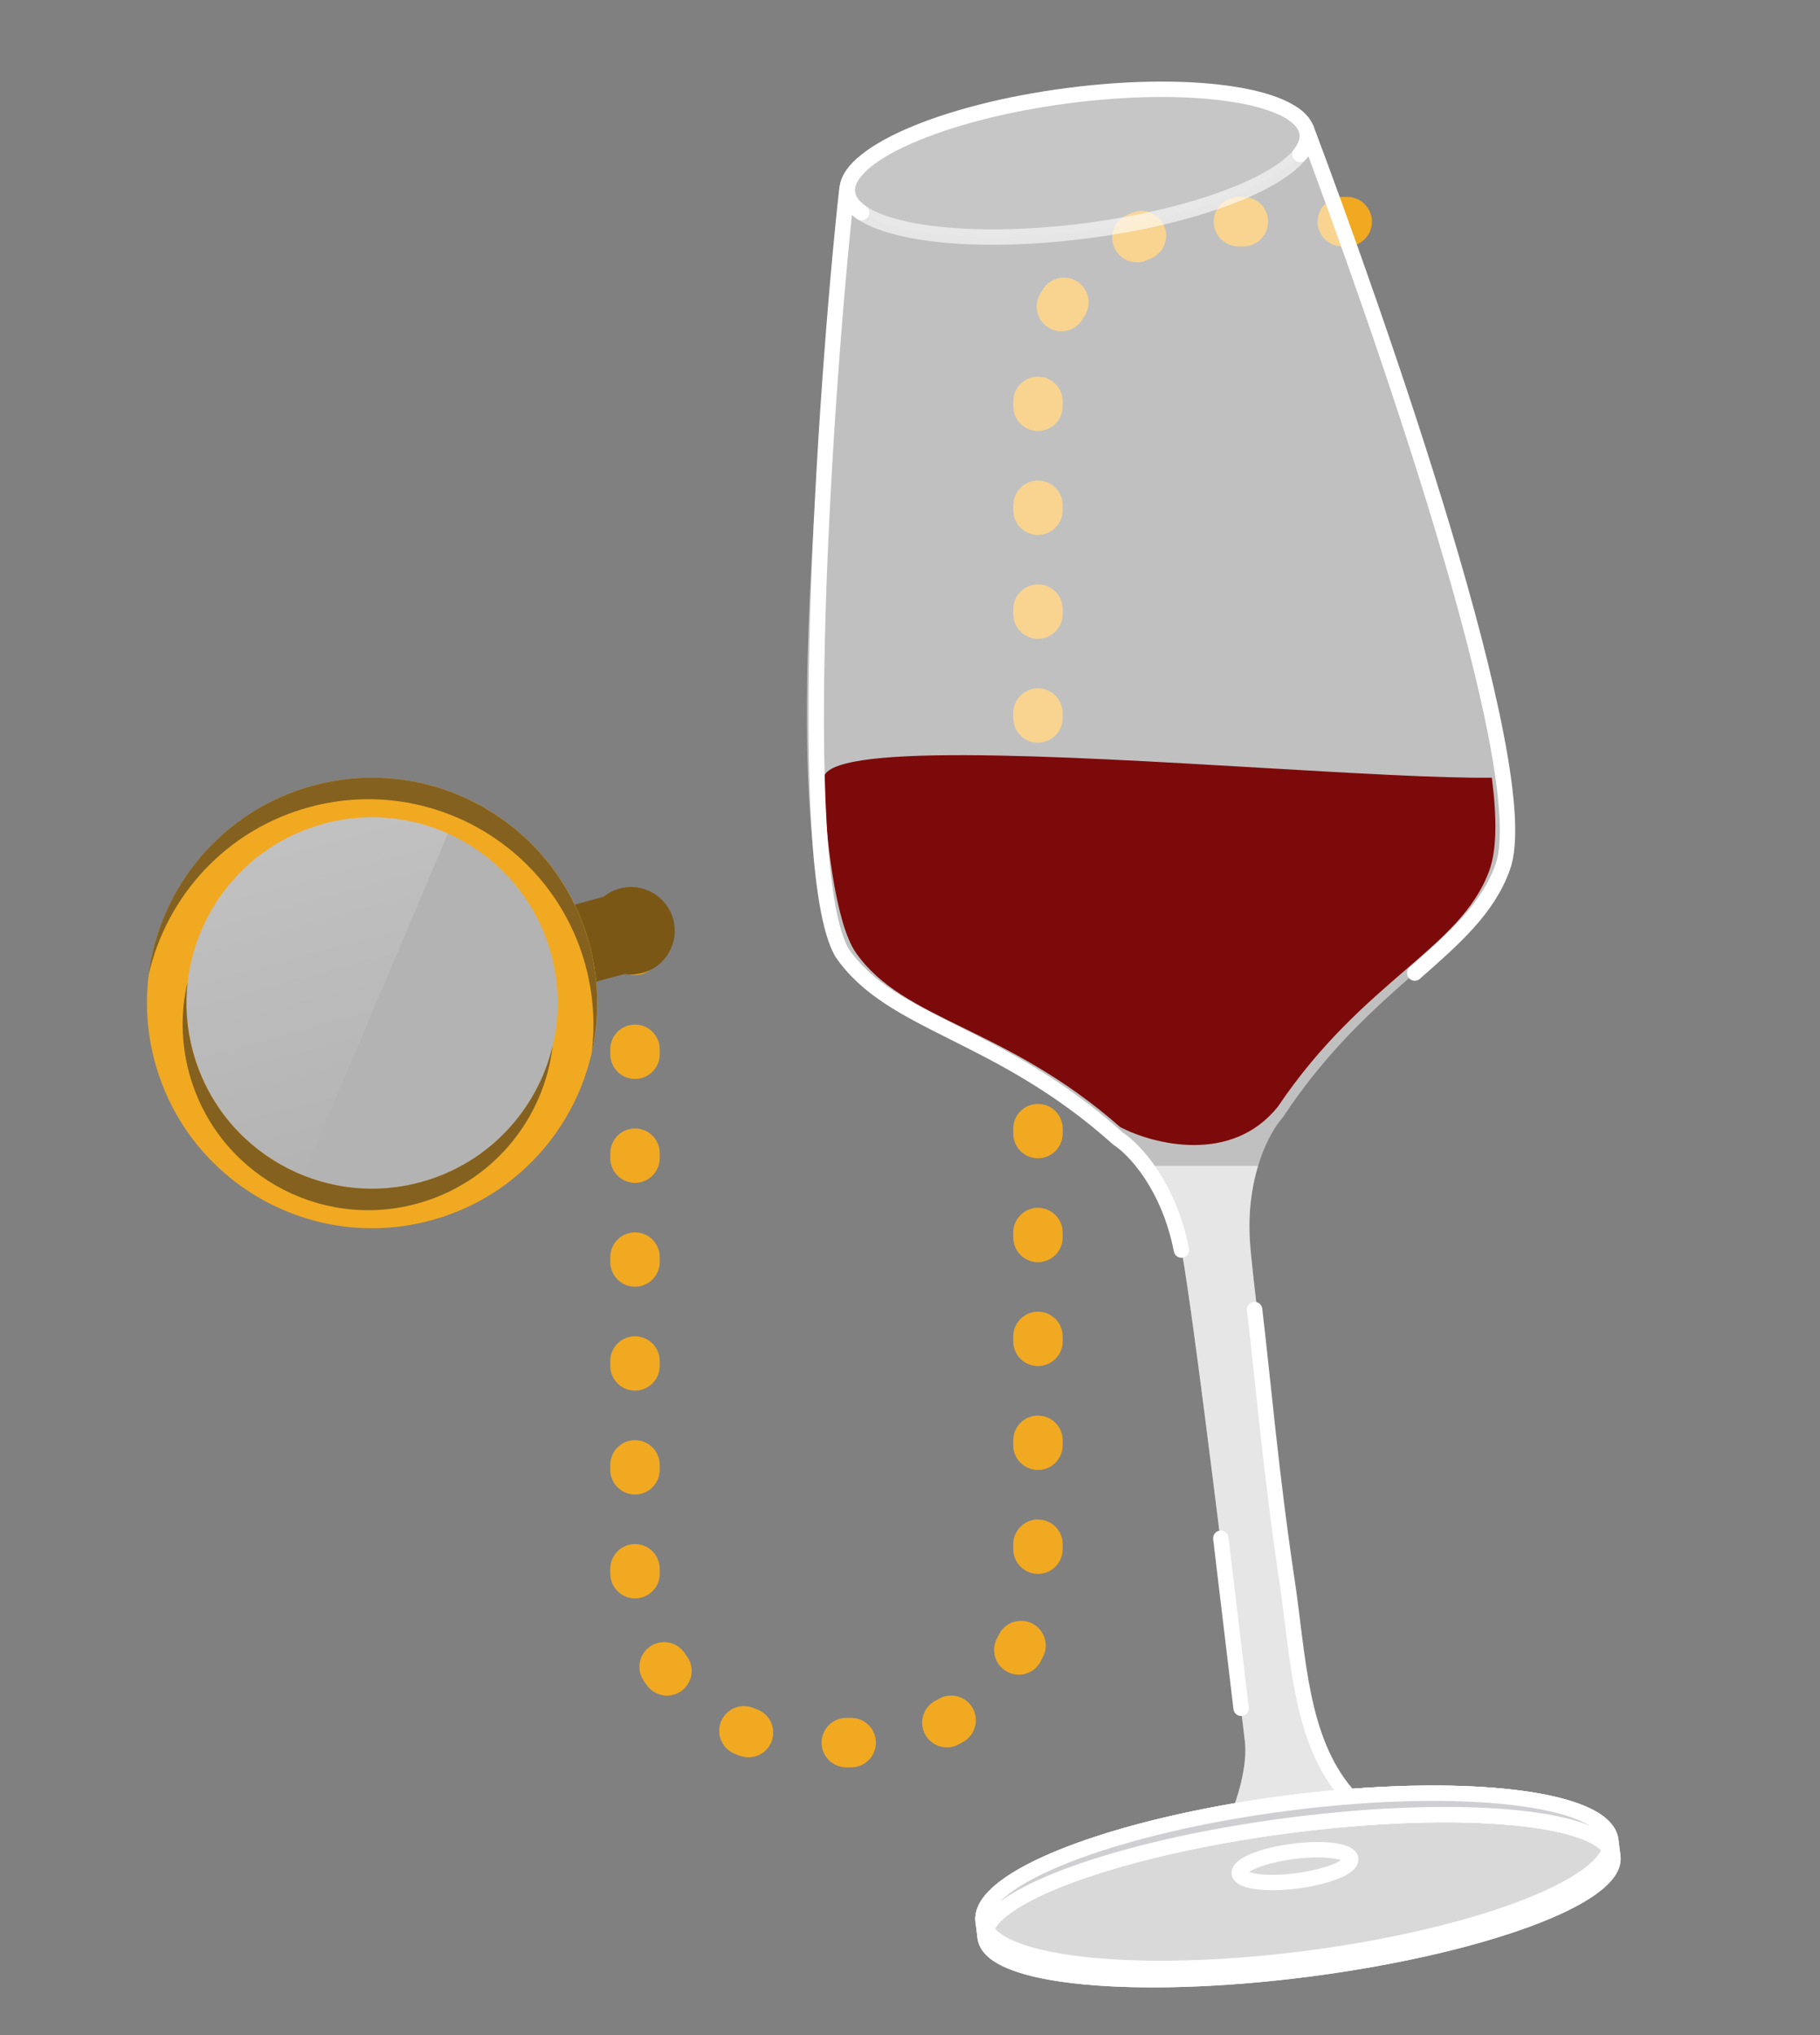 <svg width="85" height="95" viewBox="0 0 85 95" fill="none" xmlns="http://www.w3.org/2000/svg">
    <rect x="0" y="0" width="85" height="95" fill="#808080" stroke="none"/>
    <path d="M29.657 44.132L29.656 73.347C29.656 77.765 33.238 81.347 37.656 81.347L40.476 81.347C44.894 81.347 48.476 77.765 48.476 73.347L48.476 18.347C48.476 13.928 52.058 10.347 56.476 10.347L67.476 10.347" stroke="#F1A921" stroke-width="2.308" stroke-linecap="round" stroke-linejoin="round" stroke-dasharray="0.23 4.62"/>
    <circle cx="17.379" cy="46.821" r="9.59" transform="rotate(-15.204 17.379 46.821)" fill="white" fill-opacity="0.4"/>
    <path d="M14.864 37.566C9.753 38.955 6.735 44.224 8.125 49.336C8.943 52.348 11.11 54.633 13.797 55.717L21.279 38.059C19.331 37.19 17.082 36.963 14.864 37.566Z" fill="url(#paint0_linear_5644_20414)"/>
    <path d="M25.859 43.692C25.692 43.077 26.055 42.443 26.67 42.276L28.209 41.857C28.855 41.682 29.515 42.091 29.644 42.748L29.92 44.149C30.037 44.743 29.675 45.327 29.091 45.486L27.649 45.878C27.034 46.045 26.4 45.682 26.233 45.067L25.859 43.692Z" fill="#7A5715"/>
    <circle cx="29.471" cy="43.449" r="2.041" transform="rotate(-15.204 29.471 43.449)" fill="#7A5715"/>
    <path fill-rule="evenodd" clip-rule="evenodd" d="M15.106 38.457C10.487 39.712 7.76 44.474 9.015 49.093C10.271 53.712 15.033 56.439 19.652 55.184C24.271 53.929 26.998 49.166 25.743 44.547C24.488 39.928 19.725 37.201 15.106 38.457ZM7.234 49.578C5.711 43.974 9.019 38.198 14.622 36.675C20.225 35.152 26.002 38.46 27.525 44.063C29.047 49.666 25.74 55.443 20.137 56.966C14.533 58.488 8.757 55.181 7.234 49.578Z" fill="#F1A921"/>
    <path fill-rule="evenodd" clip-rule="evenodd" d="M8.762 45.836C8.64 46.897 8.714 47.999 9.012 49.093C10.267 53.712 15.029 56.439 19.648 55.184C22.824 54.321 25.105 51.8 25.813 48.809C25.421 52.229 22.998 55.23 19.473 56.188C14.853 57.444 10.091 54.717 8.836 50.097C8.443 48.654 8.44 47.196 8.762 45.836ZM6.94 45.518C7.454 41.414 10.379 37.827 14.618 36.675C20.221 35.152 25.998 38.46 27.521 44.063C27.986 45.777 28 47.507 27.635 49.126C27.8 47.806 27.716 46.431 27.345 45.067C25.822 39.464 20.045 36.156 14.442 37.679C10.553 38.736 7.77 41.843 6.94 45.518Z" fill="#84611F"/>
    <path d="M61.062 6.368C61.063 6.322 61.06 6.276 61.054 6.229C60.829 4.486 55.838 3.693 49.906 4.46C44.209 5.196 39.717 7.102 39.57 8.797L39.517 8.804C39.517 8.804 35.531 38.952 39.32 44.467C40.489 46.17 42.314 47.084 44.55 48.204C46.782 49.322 49.423 50.645 52.23 53.162C52.967 53.636 54.589 55.339 55.178 58.354C55.767 61.369 57.978 79.887 58.14 81.28C58.302 82.672 57.559 84.503 57.559 84.503L62.719 83.836C62.719 83.836 61.535 82.255 61.338 80.866C61.141 79.478 58.572 61.007 58.376 57.941C58.179 54.875 59.314 52.816 59.907 52.17C61.982 49.023 64.2 47.072 66.074 45.423C67.952 43.772 69.485 42.423 70.183 40.48C72.301 34.584 62.343 9.544 61.062 6.368Z" fill="white" fill-opacity="0.5"/>
    <ellipse cx="60.571" cy="87.8" rx="14.777" ry="3.656" transform="rotate(-7.363 60.571 87.8)" fill="white" fill-opacity="0.5" stroke="white" stroke-width="0.719" stroke-linejoin="round"/>
    <ellipse cx="60.669" cy="88.562" rx="14.777" ry="3.382" transform="rotate(-7.363 60.669 88.562)" fill="white" fill-opacity="0.4" stroke="white" stroke-width="0.719" stroke-linejoin="round"/>
    <path d="M75.325 86.668C75.564 88.521 69.197 90.87 61.103 91.916C53.009 92.962 46.254 92.308 46.014 90.456M75.325 86.668C75.086 84.816 68.33 84.162 60.236 85.207C52.142 86.253 45.775 88.603 46.014 90.456M75.325 86.668L75.227 85.906C74.968 83.904 68.197 83.128 60.103 84.174C52.009 85.22 45.657 87.691 45.916 89.694L46.014 90.456" stroke="white" stroke-width="0.719" stroke-linejoin="round"/>
    <path d="M60.103 84.174C52.009 85.22 45.657 87.691 45.916 89.694L46.014 90.455C45.776 88.603 52.143 86.253 60.236 85.207C68.33 84.162 75.086 84.816 75.325 86.668L75.227 85.906C74.968 83.904 68.197 83.128 60.103 84.174Z" fill="#CFCFD2"/>
    <path d="M75.227 85.906C74.968 83.904 68.197 83.128 60.103 84.174C52.009 85.22 45.657 87.691 45.916 89.694L46.014 90.456C45.775 88.603 52.142 86.253 60.236 85.207C68.33 84.162 75.086 84.816 75.325 86.668L75.227 85.906Z" stroke="white" stroke-width="0.719" stroke-linejoin="round"/>
    <path d="M75.227 85.907C75.486 87.909 69.134 90.38 61.04 91.426C52.946 92.472 46.175 91.697 45.916 89.694" stroke="white" stroke-opacity="0.5" stroke-width="0.719" stroke-linejoin="round"/>
    <path d="M39.971 44.472C41.087 46.07 42.834 46.926 44.974 47.974C47.109 49.019 49.636 50.257 52.321 52.617C53.872 53.421 57.516 54.356 59.678 51.666C61.674 48.702 63.804 46.862 65.604 45.308C67.407 43.751 68.878 42.479 69.552 40.65C69.909 39.681 69.914 38.165 69.674 36.305C67.226 36.329 63.224 36.095 58.891 35.842C49.44 35.288 38.409 34.643 38.463 36.382C38.541 38.918 39.008 43.094 39.971 44.472Z" fill="#7D0A0A"/>
    <path d="M58.756 54.424L53.49 54.424C54.151 55.306 54.836 56.611 55.177 58.354C55.766 61.369 57.977 79.887 58.139 81.28C58.264 82.355 57.85 83.69 57.655 84.244C59.212 84.02 60.935 83.795 62.571 83.627C62.247 83.153 61.491 81.951 61.337 80.867C61.14 79.478 58.572 61.007 58.375 57.941C58.286 56.548 58.471 55.363 58.756 54.424Z" fill="white" fill-opacity="0.6"/>
    <path d="M61.054 6.229C61.279 7.973 56.654 10.008 50.722 10.774C44.79 11.541 39.799 10.749 39.574 9.005C39.349 7.261 43.974 5.226 49.906 4.46C55.838 3.694 60.829 4.486 61.054 6.229Z" fill="white" fill-opacity="0.1"/>
    <path d="M61.054 6.229C61.28 7.973 56.654 10.008 50.722 10.774C44.791 11.541 39.799 10.748 39.574 9.005" stroke="white" stroke-opacity="0.6" stroke-width="0.719" stroke-linejoin="round"/>
    <path d="M55.177 58.354C54.588 55.339 52.966 53.636 52.229 53.162C49.422 50.645 46.781 49.322 44.549 48.204C42.313 47.084 40.488 46.17 39.319 44.467C37.038 40.479 38.535 18.061 39.55 8.861M66.073 45.423C67.951 43.771 69.484 42.423 70.182 40.479C71.799 35.977 64.237 14.588 61.012 6.019M58.594 61.132C58.997 64.529 59.356 68.781 60.108 73.794C60.642 77.35 60.698 81.175 62.905 83.751M57.016 71.808L57.965 79.745" stroke="white" stroke-width="0.719" stroke-linecap="round" stroke-linejoin="round"/>
    <ellipse cx="60.481" cy="87.112" rx="2.623" ry="0.693" transform="rotate(-7.363 60.481 87.112)" stroke="white" stroke-width="0.719" stroke-linejoin="round"/>
    <path d="M40.234 9.921C39.848 9.656 39.618 9.349 39.574 9.005C39.349 7.261 43.974 5.226 49.906 4.46C55.838 3.694 60.829 4.486 61.054 6.229C61.095 6.547 60.975 6.874 60.717 7.201" stroke="white" stroke-width="0.719" stroke-linecap="round" stroke-linejoin="round"/>
    <path d="M40.232 9.921C39.846 9.656 39.617 9.349 39.572 9.005C39.517 8.577 39.754 8.13 40.232 7.69M60.715 7.201C60.974 6.874 61.093 6.547 61.053 6.229C61.01 5.898 60.794 5.6 60.432 5.341" stroke="white" stroke-width="0.719" stroke-linecap="round" stroke-linejoin="round"/>
    <defs>
        <linearGradient id="paint0_linear_5644_20414" x1="13.161" y1="38.029" x2="17.681" y2="54.661" gradientUnits="userSpaceOnUse">
            <stop stop-color="white" stop-opacity="0.2"/>
            <stop offset="1" stop-color="white" stop-opacity="0"/>
        </linearGradient>
    </defs>
</svg>
